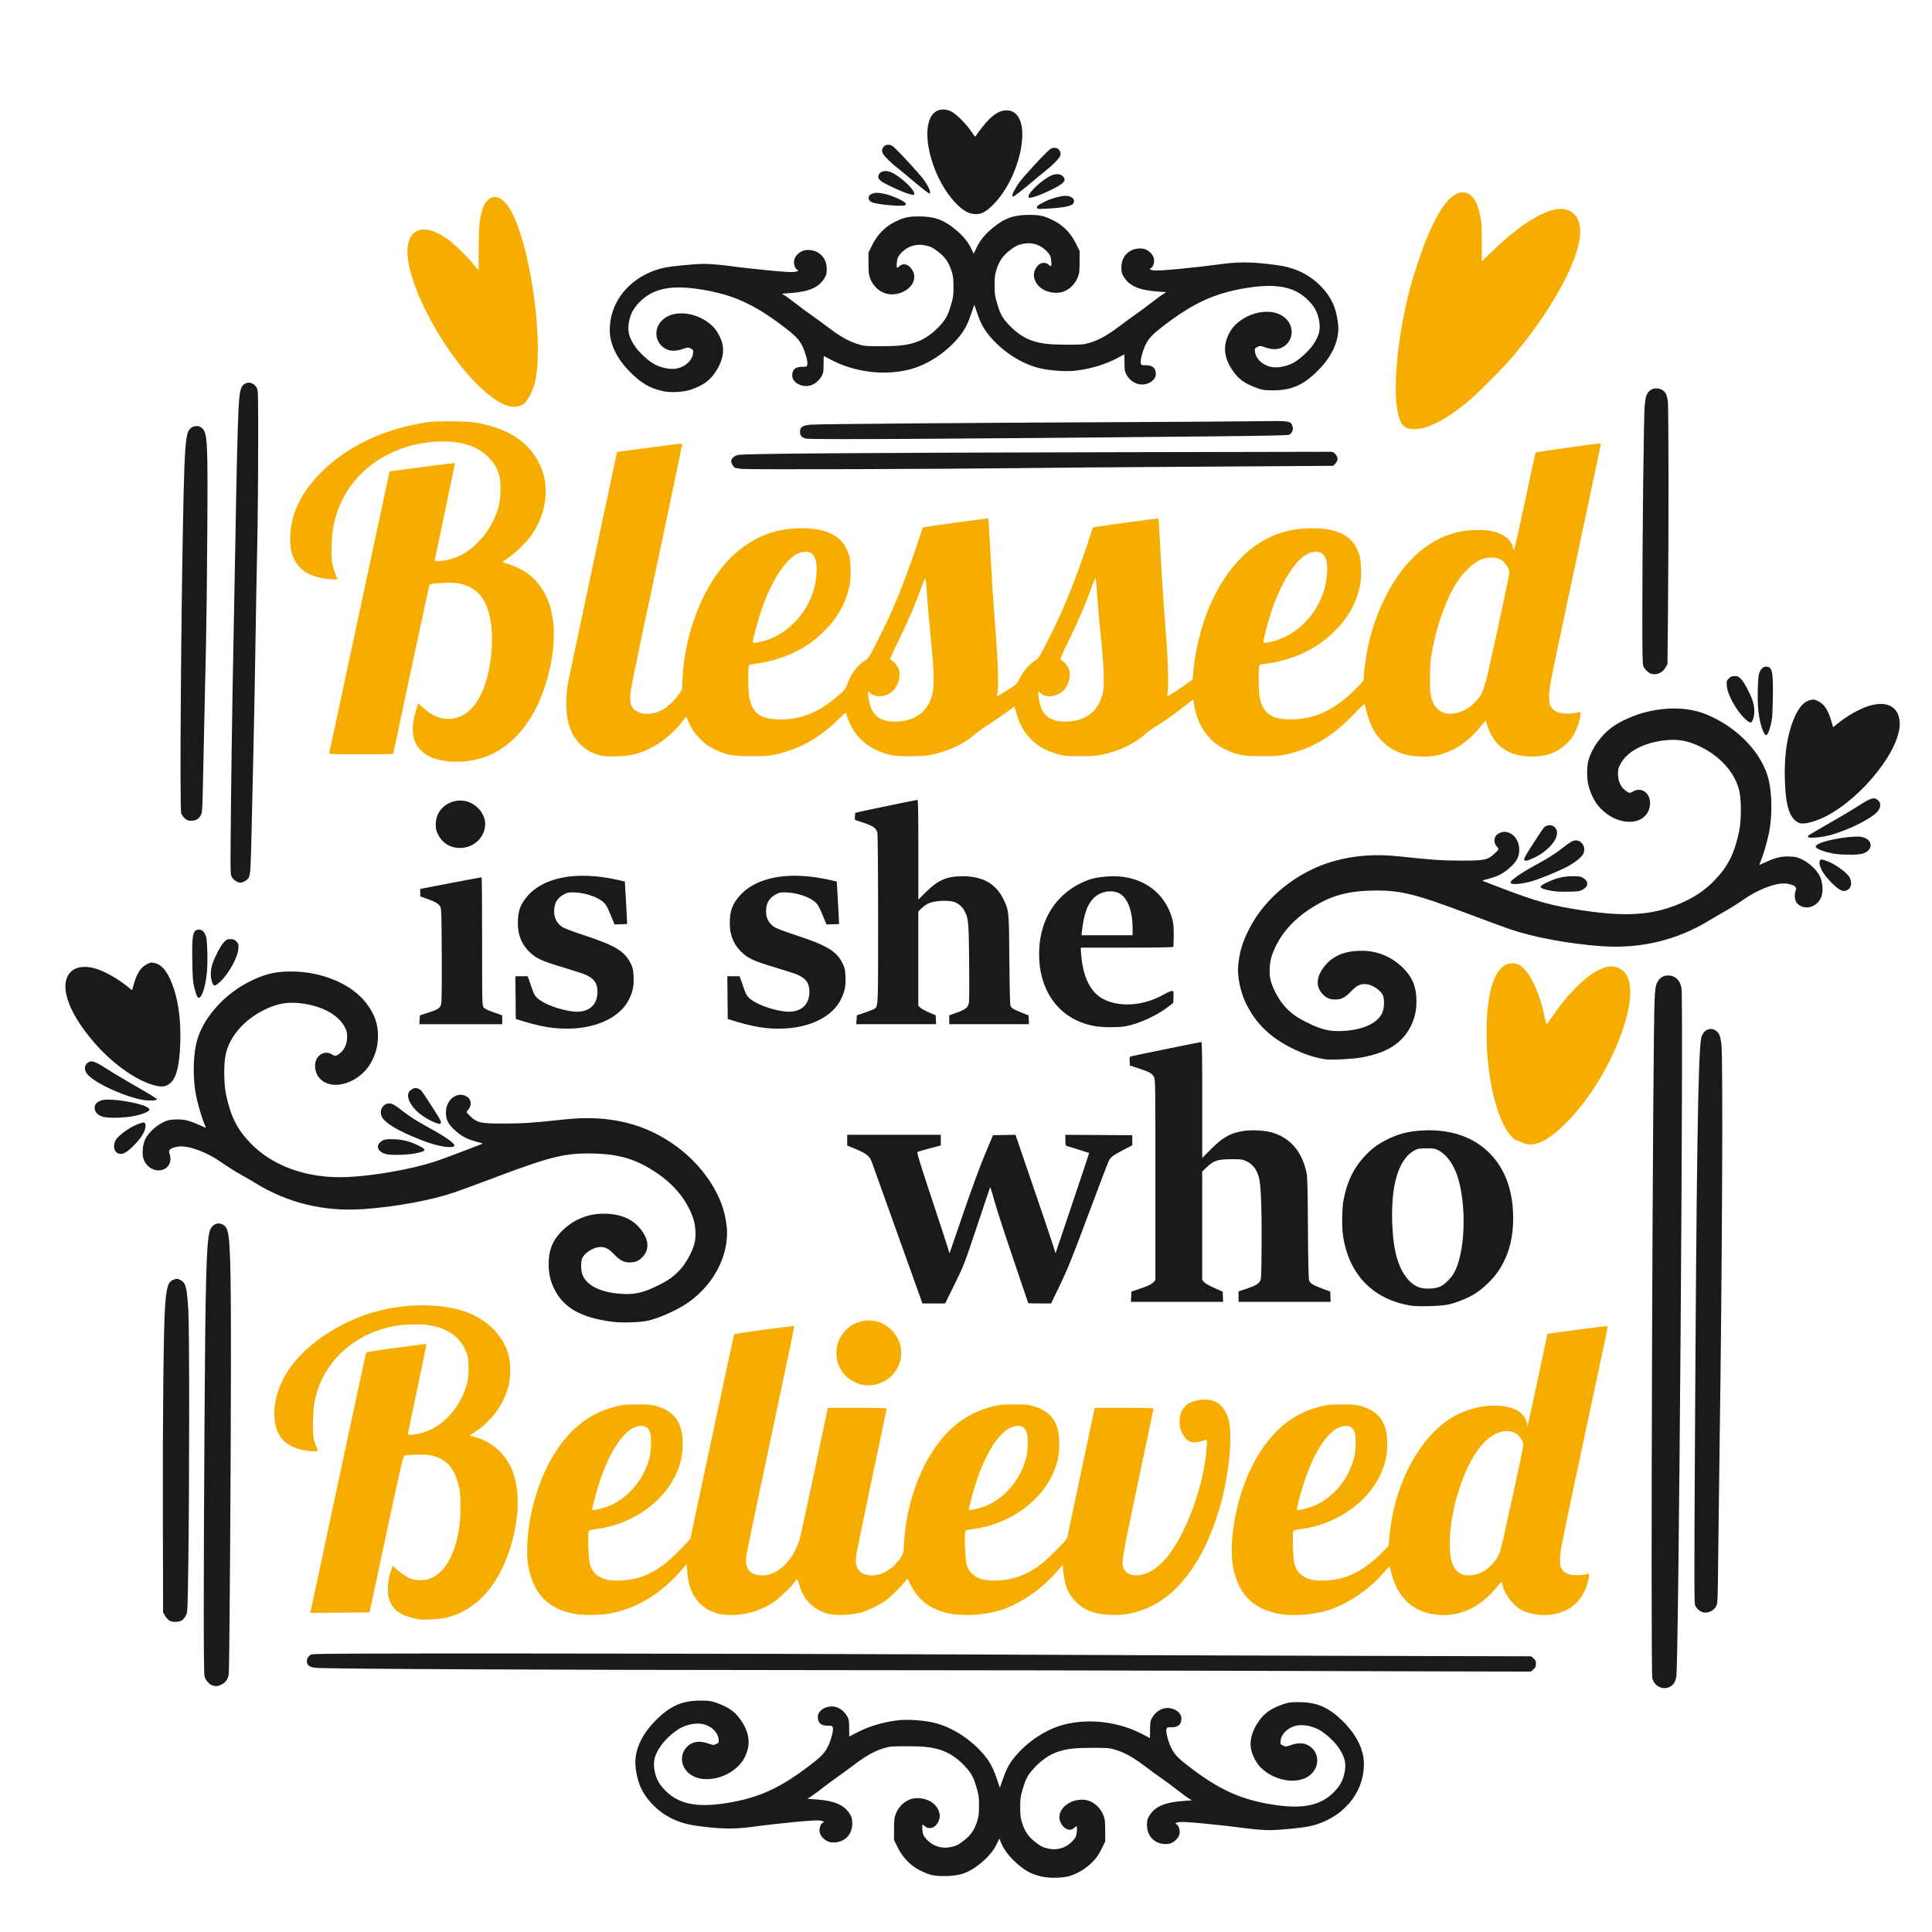 <?xml version="1.0" encoding="UTF-8" standalone="no"?>
<svg
   xmlns:dc="http://purl.org/dc/elements/1.1/"
   xmlns:cc="http://creativecommons.org/ns#"
   xmlns:rdf="http://www.w3.org/1999/02/22-rdf-syntax-ns#"
   xmlns:svg="http://www.w3.org/2000/svg"
   xmlns="http://www.w3.org/2000/svg"
   id="svg1538"
   version="1.1"
   viewBox="0 0 264.583 264.583"
   height="1000"
   width="1000">
  <defs
     id="defs1532" />
  <g
     transform="translate(0,-32.417)"
     id="layer1">
    <path
       id="path1171"
       d="m 57.396,254.18 c -0.117,-0.028 -0.474,-0.102 -0.794,-0.165 -0.32,-0.064 -0.821,-0.214 -1.112,-0.334 -1.541,-0.634 -2.301,-1.72 -2.367,-3.385 -0.037,-0.969 0.139,-2.036 0.496,-2.976 l 0.188,-0.496 0.312,0.329 c 0.423,0.446 1.488,1.199 2.006,1.417 0.647,0.272 1.792,0.325 2.504,0.117 2.169,-0.636 3.72,-3.249 4.279,-7.214 0.192,-1.361 0.219,-3.812 0.053,-4.869 -0.467,-2.978 -1.849,-4.584 -4.241,-4.928 -0.792,-0.114 -2.915,-0.046 -3.335,0.108 -0.185,0.067 -0.483,1.352 -2.495,10.763 l -2.285,10.687 -4.057,0.028 -4.057,0.028 0.058,-0.239 c 0.032,-0.131 1.731,-8.08 3.774,-17.664 2.044,-9.583 3.755,-17.519 3.803,-17.635 0.079,-0.191 0.472,-0.263 4.153,-0.761 2.236,-0.302 4.086,-0.529 4.111,-0.504 0.028,0.028 -0.534,2.781 -1.243,6.125 -0.709,3.344 -1.288,6.132 -1.288,6.197 0,0.305 1.995,-0.068 3.055,-0.571 2.313,-1.098 4.122,-3.308 4.959,-6.061 0.242,-0.793 0.284,-1.133 0.292,-2.307 0.009,-1.182 -0.028,-1.478 -0.239,-2.094 -0.694,-2.008 -2.299,-3.295 -4.745,-3.802 -0.9,-0.187 -1.294,-0.209 -2.846,-0.159 -1.902,0.061 -2.867,0.225 -4.451,0.756 -3.987,1.338 -7.108,4.368 -8.35,8.106 -0.473,1.424 -0.616,2.31 -0.674,4.165 -0.06,1.936 0.028,2.664 0.449,3.7 l 0.247,0.609 h -0.674 c -1.516,0 -3.189,-0.588 -4.011,-1.411 -1.933,-1.933 -1.696,-6.106 0.542,-9.552 2.562,-3.944 7.88,-7.314 13.373,-8.475 4.053,-0.857 8.317,-0.681 11.281,0.465 2.916,1.127 4.987,3.344 5.63,6.027 0.258,1.075 0.236,2.83 -0.048,3.975 -0.607,2.445 -2.233,4.721 -4.455,6.237 l -0.883,0.602 0.461,0.115 c 2.667,0.669 4.665,2.506 5.55,5.102 0.929,2.724 0.733,6.569 -0.532,10.42 -1.693,5.157 -4.68,8.341 -8.742,9.321 -0.668,0.161 -3.227,0.306 -3.654,0.206 z m 21.641,-0.691 c -2.81,-0.412 -4.797,-1.746 -5.839,-3.92 -0.789,-1.647 -1.095,-3.375 -0.991,-5.604 0.24,-5.154 2.056,-10.481 4.764,-13.982 2.027,-2.62 4.383,-4.201 7.382,-4.953 0.98,-0.246 1.326,-0.279 2.913,-0.282 1.38,-0.002 1.956,0.037 2.467,0.179 2.599,0.709 3.739,2.247 3.751,5.056 0.009,1.828 -0.279,3.071 -1.082,4.683 -1.869,3.756 -6.194,6.615 -10.844,7.169 -0.475,0.057 -0.877,0.16 -0.932,0.24 -0.169,0.249 -0.032,3.987 0.166,4.611 0.552,1.722 2.064,2.396 4.807,2.14 1.925,-0.179 3.604,-0.857 5.321,-2.149 0.965,-0.726 3.539,-3.293 3.636,-3.625 0.032,-0.111 1.38,-6.421 2.996,-14.024 1.616,-7.603 2.965,-13.854 2.999,-13.893 0.075,-0.086 8.16,-1.187 8.227,-1.121 0.028,0.028 -1.429,6.982 -3.233,15.458 -1.805,8.476 -3.313,15.722 -3.352,16.104 -0.151,1.478 0.324,2.275 1.499,2.519 2.289,0.475 4.668,-1.452 5.753,-4.662 0.128,-0.379 1.041,-4.526 2.028,-9.215 0.988,-4.69 1.821,-8.634 1.851,-8.765 l 0.056,-0.238 h 4.023 c 2.491,0 4.023,0.037 4.023,0.102 0,0.056 -0.928,4.483 -2.061,9.838 -1.134,5.355 -2.093,10.047 -2.132,10.426 -0.151,1.473 0.325,2.272 1.5,2.516 1.62,0.336 3.383,-0.559 4.594,-2.332 0.392,-0.574 0.399,-0.603 0.465,-1.872 0.273,-5.179 2.07,-10.429 4.764,-13.91 2.028,-2.62 4.383,-4.201 7.382,-4.953 0.98,-0.246 1.326,-0.279 2.913,-0.282 1.38,-0.002 1.956,0.037 2.467,0.179 2.599,0.709 3.739,2.247 3.751,5.056 0.009,1.828 -0.279,3.071 -1.082,4.683 -1.869,3.756 -6.194,6.615 -10.844,7.169 -0.475,0.057 -0.877,0.16 -0.932,0.24 -0.169,0.248 -0.032,3.987 0.166,4.611 0.552,1.722 2.064,2.396 4.807,2.14 1.925,-0.179 3.604,-0.857 5.321,-2.149 1.053,-0.792 3.567,-3.33 3.652,-3.687 0.032,-0.135 0.868,-4.083 1.857,-8.772 0.989,-4.69 1.823,-8.634 1.854,-8.765 l 0.056,-0.238 h 4.023 c 2.491,0 4.023,0.037 4.023,0.102 0,0.056 -0.933,4.501 -2.074,9.877 -1.98,9.332 -2.296,11.084 -2.122,11.775 0.218,0.869 1.249,1.357 2.411,1.141 2.097,-0.389 4.046,-2.377 5.802,-5.917 1.755,-3.54 3.064,-8.163 3.259,-11.515 0.065,-1.111 0.06,-1.153 -0.135,-1.07 -0.112,0.048 -0.474,0.157 -0.805,0.243 -1.137,0.294 -1.842,-0.048 -2.404,-1.166 -0.316,-0.629 -0.358,-0.812 -0.358,-1.542 0,-1.75 0.912,-2.744 2.76,-3.008 1.895,-0.271 3.149,0.489 3.835,2.321 0.781,2.086 0.233,7.979 -1.181,12.706 -2.213,7.397 -5.994,12.258 -10.764,13.838 -1.449,0.48 -2.7,0.646 -4.26,0.566 -2.108,-0.108 -3.42,-0.613 -4.566,-1.757 -1.063,-1.06 -1.511,-2.097 -1.72,-3.98 l -0.122,-1.102 -0.818,0.942 c -2.16,2.489 -5.221,4.543 -7.946,5.333 -2.287,0.663 -5.171,0.777 -7.178,0.284 -2.51,-0.617 -4.185,-2.082 -5.224,-4.568 -0.046,-0.107 -0.144,-0.046 -0.357,0.222 -0.594,0.747 -1.905,2.052 -2.575,2.565 -0.878,0.671 -2.564,1.492 -3.654,1.779 -1.085,0.285 -2.932,0.387 -3.94,0.216 -2.046,-0.346 -3.689,-1.786 -4.28,-3.753 -0.382,-1.273 -0.323,-1.222 -0.755,-0.633 -0.526,0.716 -2.119,2.23 -2.867,2.723 -1.584,1.045 -3.355,1.633 -5.21,1.731 -1.537,0.081 -2.486,-0.084 -3.549,-0.616 -1.853,-0.927 -2.881,-2.732 -3.058,-5.367 l -0.066,-0.984 -0.87,1.004 c -2.777,3.204 -6.257,5.237 -9.987,5.833 -1.067,0.171 -3.149,0.195 -4.151,0.047 z m 3.901,-14.662 c 2.878,-0.959 5.248,-3.668 6.039,-6.901 0.216,-0.884 0.25,-2.789 0.059,-3.332 -0.302,-0.858 -1.027,-1.121 -2.04,-0.74 -1.464,0.55 -3.011,2.658 -4.283,5.836 -0.483,1.207 -1.114,3.216 -1.38,4.396 -0.092,0.408 -0.194,0.832 -0.227,0.943 -0.055,0.185 -0.018,0.196 0.471,0.139 0.292,-0.032 0.905,-0.188 1.363,-0.34 z m 51.584,0 c 2.878,-0.959 5.248,-3.668 6.039,-6.901 0.216,-0.884 0.25,-2.789 0.059,-3.332 -0.302,-0.858 -1.027,-1.121 -2.04,-0.74 -1.464,0.55 -3.011,2.658 -4.283,5.836 -0.483,1.207 -1.114,3.216 -1.38,4.396 -0.092,0.408 -0.194,0.832 -0.227,0.943 -0.055,0.185 -0.018,0.196 0.471,0.139 0.292,-0.032 0.905,-0.188 1.363,-0.34 z m 41.01,14.662 c -2.81,-0.412 -4.797,-1.746 -5.839,-3.92 -0.789,-1.647 -1.095,-3.375 -0.991,-5.604 0.24,-5.154 2.056,-10.481 4.764,-13.982 2.027,-2.62 4.383,-4.201 7.382,-4.953 0.98,-0.246 1.326,-0.279 2.913,-0.282 1.38,-0.002 1.956,0.037 2.467,0.179 2.599,0.709 3.739,2.247 3.751,5.056 0.009,1.828 -0.279,3.071 -1.082,4.683 -1.869,3.756 -6.194,6.615 -10.844,7.169 -0.475,0.057 -0.877,0.16 -0.932,0.24 -0.169,0.249 -0.032,3.987 0.166,4.611 0.552,1.722 2.064,2.396 4.807,2.14 2.587,-0.241 4.838,-1.429 7.141,-3.769 l 0.92,-0.935 0.122,-1.324 c 0.612,-6.653 3.688,-12.824 7.875,-15.802 2.703,-1.922 6.571,-2.621 9.156,-1.654 1.008,0.377 1.799,1.307 1.827,2.15 0.014,0.315 0.014,0.316 0.104,0.053 0.051,-0.146 0.674,-3.006 1.384,-6.355 0.71,-3.35 1.295,-6.097 1.302,-6.104 0.032,-0.041 8.238,-1.116 8.267,-1.083 0.018,0.023 -1.445,6.95 -3.252,15.397 -3.003,14.03 -3.288,15.45 -3.298,16.418 -0.009,0.93 0.018,1.107 0.231,1.449 0.382,0.615 1.041,0.882 2.141,0.869 0.495,-0.005 1.038,-0.067 1.206,-0.135 0.168,-0.068 0.333,-0.097 0.365,-0.065 0.154,0.154 -0.227,1.652 -0.629,2.472 -0.76,1.55 -2,2.535 -3.76,2.985 -1.565,0.4 -3.534,0.196 -4.844,-0.502 -1.114,-0.594 -2.353,-2.221 -2.569,-3.375 -0.037,-0.201 -0.105,-0.387 -0.15,-0.415 -0.046,-0.028 -0.271,0.199 -0.501,0.504 -0.626,0.829 -1.808,1.942 -2.678,2.523 -1.436,0.958 -3.098,1.475 -4.734,1.474 -3.701,-0.004 -6.256,-2.046 -7.157,-5.72 -0.128,-0.524 -0.258,-0.948 -0.288,-0.943 -0.028,0.004 -0.382,0.39 -0.782,0.856 -2.04,2.372 -5.167,4.448 -7.855,5.215 -1.909,0.544 -4.355,0.736 -6.107,0.479 z m 27.071,-5.612 c 1.136,-0.428 2.353,-1.686 2.808,-2.901 0.256,-0.685 3.22,-14.264 3.21,-14.708 -0.009,-0.388 -0.471,-1.168 -0.853,-1.44 -1.186,-0.844 -2.97,-0.414 -4.472,1.078 -2.565,2.549 -4.753,8.944 -4.755,13.9 -0.001,2.54 0.548,3.841 1.786,4.236 0.595,0.19 1.511,0.124 2.276,-0.165 z m -23.169,-9.05 c 2.878,-0.959 5.248,-3.668 6.039,-6.901 0.216,-0.884 0.25,-2.789 0.059,-3.332 -0.302,-0.858 -1.027,-1.121 -2.04,-0.74 -1.464,0.55 -3.011,2.658 -4.283,5.836 -0.483,1.207 -1.114,3.216 -1.38,4.396 -0.092,0.408 -0.194,0.832 -0.227,0.943 -0.055,0.185 -0.018,0.196 0.471,0.139 0.292,-0.032 0.905,-0.188 1.363,-0.34 z m -61.609,-16.835 c -1.115,-0.311 -2.183,-1.127 -2.722,-2.08 -0.691,-1.222 -0.755,-2.784 -0.166,-4.043 1.339,-2.862 4.95,-3.51 7.172,-1.288 1.569,1.569 1.754,3.952 0.443,5.731 -1.067,1.449 -3.04,2.15 -4.728,1.679 z m 91.093,-32.939 c -0.262,-0.075 -0.62,-0.216 -0.794,-0.312 -0.175,-0.096 -0.377,-0.175 -0.45,-0.175 -0.251,-0.001 -0.993,-0.78 -1.405,-1.475 -1.632,-2.751 -2.684,-7.921 -2.687,-13.196 -0.002,-4.508 0.692,-7.596 2.003,-8.906 0.687,-0.687 1.644,-0.851 2.47,-0.422 1.351,0.7 2.772,3.62 3.491,7.172 0.099,0.487 0.216,0.898 0.26,0.913 0.046,0.018 0.394,-0.438 0.779,-1.006 1.434,-2.121 2.955,-3.864 4.463,-5.116 1.554,-1.29 2.966,-1.907 3.979,-1.738 2.457,0.409 2.912,3.526 1.243,8.522 -1.568,4.695 -4.564,9.65 -7.786,12.877 -2.357,2.361 -4.133,3.274 -5.566,2.862 z M 61.206,136.661 c -1.692,-0.221 -2.774,-0.683 -3.611,-1.539 -1.202,-1.231 -1.389,-2.924 -0.608,-5.478 l 0.285,-0.931 0.379,0.358 c 1.551,1.46 2.811,1.972 4.329,1.757 2.56,-0.362 4.35,-2.949 5.112,-7.388 0.307,-1.788 0.373,-3.926 0.168,-5.472 -0.449,-3.384 -1.755,-5.079 -4.34,-5.631 -0.575,-0.123 -1.086,-0.145 -2.117,-0.094 -1.642,0.082 -1.956,0.138 -2.023,0.363 -0.056,0.187 -4.933,22.985 -4.933,23.06 0,0.028 -1.981,0.046 -4.403,0.046 -4.143,0 -4.4,-0.014 -4.348,-0.186 0.028,-0.102 1.896,-8.812 4.146,-19.357 2.25,-10.544 4.1,-19.176 4.11,-19.183 0.068,-0.041 8.911,-1.195 8.941,-1.165 0.023,0.023 -0.585,2.987 -1.347,6.591 -0.762,3.604 -1.396,6.625 -1.408,6.712 -0.059,0.396 2.336,-0.032 3.504,-0.628 1.867,-0.951 3.587,-2.796 4.576,-4.909 0.627,-1.339 0.857,-2.275 0.923,-3.758 0.098,-2.194 -0.367,-3.519 -1.707,-4.857 -1.61,-1.608 -4.17,-2.313 -7.444,-2.05 -2.348,0.189 -4.299,0.732 -6.294,1.753 -3.407,1.743 -5.853,4.571 -6.968,8.056 -0.483,1.51 -0.642,2.436 -0.718,4.174 -0.095,2.18 0.051,3.068 0.782,4.752 0.054,0.125 -0.089,0.138 -0.88,0.082 -3.052,-0.218 -4.775,-1.411 -5.395,-3.736 -0.348,-1.305 -0.184,-3.582 0.378,-5.25 1.231,-3.655 4.624,-7.233 9.105,-9.604 2.704,-1.43 5.535,-2.335 9.055,-2.895 1.343,-0.213 5.477,-0.181 6.779,0.054 4.434,0.799 7.224,2.639 8.694,5.735 1.392,2.932 0.964,6.614 -1.12,9.628 -0.674,0.974 -2.253,2.518 -3.267,3.192 -0.418,0.278 -0.741,0.526 -0.717,0.55 0.028,0.028 0.323,0.114 0.663,0.201 0.919,0.233 2.44,1.024 3.161,1.643 3.162,2.715 4.007,7.45 2.431,13.624 -1.526,5.977 -4.904,10.132 -9.265,11.395 -1.516,0.439 -3.145,0.575 -4.607,0.383 z m 20.837,-0.839 c -1.083,-0.293 -1.762,-0.685 -2.575,-1.487 -0.765,-0.754 -1.209,-1.522 -1.57,-2.708 -0.439,-1.445 -0.465,-3.817 -0.065,-5.924 0.142,-0.746 6.642,-31.324 6.669,-31.371 0.032,-0.06 8.88,-1.209 8.929,-1.159 0.032,0.032 -1.553,7.628 -3.525,16.878 -3.165,14.845 -3.586,16.93 -3.59,17.771 -0.004,0.821 0.028,1.016 0.253,1.403 0.593,1.036 2.375,1.257 3.986,0.495 0.725,-0.343 1.826,-1.353 2.411,-2.213 l 0.435,-0.639 0.075,-1.589 c 0.302,-6.361 2.95,-12.923 6.692,-16.585 1.509,-1.478 3.413,-2.666 5.238,-3.271 2.329,-0.772 5.56,-0.89 7.509,-0.274 1.843,0.582 2.836,1.579 3.384,3.398 0.231,0.765 0.261,3.037 0.055,4.022 -0.515,2.45 -1.598,4.399 -3.506,6.305 -2.498,2.496 -5.776,4.007 -9.762,4.501 -0.445,0.055 -0.497,0.091 -0.556,0.387 -0.125,0.623 -0.065,3.515 0.088,4.234 0.451,2.129 1.631,2.951 4.234,2.951 2.961,0 5.36,-1.004 8.078,-3.382 0.733,-0.641 0.895,-0.843 1.047,-1.31 0.475,-1.452 1.47,-2.793 2.535,-3.417 0.398,-0.233 0.536,-0.453 1.613,-2.561 1.347,-2.639 2.242,-4.607 3.262,-7.178 0.802,-2.022 2.069,-5.575 2.586,-7.256 0.188,-0.612 0.374,-1.144 0.413,-1.184 0.075,-0.077 8.911,-1.293 8.965,-1.234 0.018,0.023 0.11,1.536 0.207,3.372 0.242,4.611 0.438,7.633 0.806,12.393 0.313,4.065 0.402,7.389 0.218,8.182 -0.051,0.219 -0.057,0.397 -0.018,0.397 0.093,0 2.143,-1.293 2.519,-1.588 0.146,-0.114 0.403,-0.5 0.571,-0.856 0.467,-0.988 1.364,-2.02 2.16,-2.487 0.398,-0.233 0.536,-0.453 1.613,-2.561 1.347,-2.639 2.242,-4.607 3.262,-7.178 0.802,-2.022 2.069,-5.575 2.586,-7.256 0.188,-0.612 0.374,-1.144 0.413,-1.184 0.075,-0.077 8.911,-1.293 8.965,-1.234 0.018,0.023 0.11,1.537 0.207,3.372 0.242,4.611 0.438,7.633 0.805,12.393 0.313,4.065 0.402,7.389 0.218,8.182 -0.051,0.219 -0.057,0.397 -0.018,0.397 0.127,0 2.187,-1.331 2.853,-1.844 l 0.618,-0.476 0.073,-0.932 c 0.207,-2.659 1.043,-6.173 2.048,-8.612 2.517,-6.105 6.383,-9.827 11.284,-10.864 1.945,-0.412 4.582,-0.365 6.079,0.108 1.843,0.582 2.836,1.579 3.384,3.398 0.23,0.765 0.261,3.037 0.055,4.022 -0.515,2.45 -1.598,4.399 -3.506,6.305 -2.498,2.496 -5.776,4.007 -9.762,4.501 -0.445,0.055 -0.497,0.091 -0.556,0.387 -0.125,0.623 -0.065,3.515 0.088,4.234 0.451,2.129 1.631,2.951 4.234,2.951 3.272,0 6.036,-1.304 8.933,-4.214 1.081,-1.086 1.086,-1.093 1.086,-1.61 0,-0.285 0.073,-1.082 0.164,-1.77 0.429,-3.283 1.271,-6.094 2.688,-8.982 2.584,-5.266 6.275,-8.449 10.689,-9.218 1.134,-0.198 3.035,-0.197 3.972,0.002 1.493,0.317 2.591,1.091 2.835,2 0.064,0.241 0.149,0.524 0.187,0.629 0.037,0.108 0.687,-2.719 1.499,-6.548 0.786,-3.706 1.454,-6.781 1.486,-6.834 0.057,-0.096 8.867,-1.329 8.943,-1.252 0.023,0.023 -1.56,7.524 -3.516,16.669 -3.399,15.891 -3.557,16.68 -3.567,17.801 -0.009,1.11 0.005,1.196 0.28,1.612 0.351,0.531 0.736,0.744 1.59,0.882 0.604,0.097 1.756,0.004 2.24,-0.182 0.411,-0.158 0.082,1.443 -0.571,2.776 -0.325,0.665 -0.589,1.018 -1.165,1.561 -1.304,1.23 -2.755,1.767 -4.758,1.76 -3.116,-0.009 -5.149,-1.402 -6.048,-4.139 l -0.266,-0.81 -0.814,0.986 c -1.667,2.019 -3.731,3.349 -5.907,3.807 -1.095,0.231 -2.927,0.206 -4.007,-0.052 -1.411,-0.338 -2.604,-1.007 -3.528,-1.976 -1.157,-1.215 -1.734,-2.45 -2.261,-4.838 -0.065,-0.293 -0.1,-0.265 -1.448,1.137 -3.068,3.193 -5.724,4.775 -9.395,5.6 -0.874,0.196 -1.355,0.231 -3.25,0.232 -2.622,0.002 -3.466,-0.157 -5.137,-0.967 -2.189,-1.061 -3.706,-3.228 -4.14,-5.916 -0.075,-0.465 -0.146,-0.859 -0.158,-0.877 -0.014,-0.018 -0.515,0.365 -1.119,0.851 -1.218,0.979 -2.645,1.989 -4.011,2.838 -0.495,0.307 -1.139,0.773 -1.43,1.034 -1.514,1.357 -3.497,2.299 -5.985,2.844 -0.718,0.157 -1.328,0.196 -3.019,0.191 -2.002,-0.004 -2.171,-0.023 -3.072,-0.299 -1.237,-0.379 -2.098,-0.796 -2.872,-1.388 -1.329,-1.018 -2.274,-2.485 -2.703,-4.195 -0.123,-0.49 -0.235,-0.904 -0.249,-0.92 -0.014,-0.018 -0.538,0.353 -1.165,0.821 -0.627,0.467 -1.718,1.215 -2.425,1.662 -0.707,0.446 -1.524,1.024 -1.815,1.285 -1.522,1.359 -3.504,2.301 -5.985,2.842 -0.704,0.153 -1.351,0.197 -2.966,0.198 -2.215,8.3e-4 -2.768,-0.092 -4.34,-0.731 -1.907,-0.775 -3.497,-2.482 -4.152,-4.458 -0.135,-0.408 -0.258,-0.761 -0.272,-0.785 -0.018,-0.028 -0.515,0.43 -1.113,1.009 -2.645,2.564 -5.202,3.981 -8.534,4.729 -0.874,0.196 -1.355,0.231 -3.25,0.232 -2.62,0.002 -3.464,-0.157 -5.137,-0.965 -0.852,-0.412 -1.145,-0.627 -1.91,-1.4 -0.723,-0.73 -0.991,-1.094 -1.338,-1.814 -0.239,-0.495 -0.464,-0.988 -0.5,-1.096 -0.054,-0.16 -0.149,-0.084 -0.532,0.424 -1.199,1.591 -2.955,3.048 -4.637,3.848 -1.569,0.746 -2.555,0.973 -4.429,1.021 -1.394,0.032 -1.759,0.009 -2.416,-0.167 z m 41.918,-4.716 c 2.049,-0.431 3.326,-1.738 3.779,-3.868 0.229,-1.074 0.147,-3.363 -0.264,-7.382 -0.174,-1.701 -0.394,-4.179 -0.489,-5.508 -0.096,-1.329 -0.199,-2.535 -0.229,-2.681 -0.041,-0.202 -0.176,0.073 -0.565,1.165 -0.835,2.343 -1.739,4.453 -3.105,7.247 -1.003,2.051 -1.255,2.651 -1.132,2.69 0.358,0.115 1.04,0.932 1.165,1.396 0.224,0.832 -0.032,1.888 -0.65,2.667 -0.781,0.986 -2.479,1.25 -3.273,0.508 l -0.314,-0.294 10e-4,0.281 c 0.002,0.555 0.228,1.666 0.435,2.134 0.24,0.544 0.741,1.105 1.206,1.353 0.826,0.439 2.186,0.554 3.436,0.291 z m 23.303,0 c 2.049,-0.431 3.326,-1.738 3.779,-3.868 0.229,-1.074 0.147,-3.363 -0.264,-7.382 -0.174,-1.701 -0.394,-4.179 -0.489,-5.508 -0.096,-1.329 -0.199,-2.535 -0.229,-2.681 -0.041,-0.202 -0.176,0.073 -0.565,1.165 -0.835,2.343 -1.739,4.453 -3.105,7.247 -1.003,2.051 -1.255,2.651 -1.132,2.69 0.358,0.115 1.04,0.932 1.165,1.396 0.224,0.832 -0.032,1.888 -0.65,2.667 -0.781,0.986 -2.478,1.25 -3.273,0.508 l -0.314,-0.294 0.001,0.281 c 0.001,0.555 0.228,1.666 0.435,2.134 0.24,0.544 0.741,1.105 1.206,1.353 0.826,0.439 2.186,0.554 3.436,0.291 z m 52.074,-1.017 c 0.951,-0.175 1.952,-0.751 2.709,-1.559 1.157,-1.236 1.165,-1.264 3.014,-9.777 0.903,-4.159 1.645,-7.714 1.648,-7.899 0.009,-0.476 -0.479,-1.304 -0.973,-1.655 -0.799,-0.568 -2.072,-0.568 -3.247,-4.1e-4 -0.737,0.357 -2.121,1.682 -2.779,2.661 -1.542,2.295 -2.852,5.824 -3.568,9.606 -0.267,1.414 -0.301,1.828 -0.304,3.76 -0.004,1.953 0.023,2.246 0.231,2.913 0.359,1.135 0.99,1.775 1.937,1.966 0.549,0.111 0.645,0.11 1.331,-0.018 z m -94.904,-9.844 c 2.887,-0.738 5.464,-3.093 6.662,-6.088 0.417,-1.043 0.563,-1.643 0.695,-2.87 0.182,-1.684 -0.08,-2.757 -0.774,-3.167 -0.405,-0.239 -1.242,-0.167 -1.888,0.162 -1.779,0.907 -3.83,4.305 -5.113,8.47 -0.416,1.349 -0.916,3.283 -0.916,3.541 0,0.224 0.315,0.213 1.334,-0.048 z m 69.909,0 c 2.887,-0.738 5.464,-3.093 6.662,-6.088 0.417,-1.043 0.563,-1.643 0.695,-2.87 0.182,-1.684 -0.08,-2.757 -0.774,-3.167 -0.405,-0.239 -1.242,-0.167 -1.888,0.162 -1.779,0.907 -3.83,4.305 -5.113,8.47 -0.416,1.349 -0.916,3.283 -0.916,3.541 0,0.224 0.315,0.213 1.334,-0.048 z m 18.668,-29.12 c -0.804,-0.156 -1.187,-0.631 -1.506,-1.866 -0.83,-3.221 -0.179,-10.503 1.528,-17.1 0.562,-2.172 1.839,-5.964 2.586,-7.679 1.482,-3.404 2.837,-5.237 4.155,-5.623 1.467,-0.43 2.487,0.693 2.971,3.268 0.142,0.755 0.184,1.559 0.185,3.533 l 0.001,2.555 1.459,-1.412 c 3.782,-3.661 7.186,-5.764 9.329,-5.764 2.036,0 3.03,1.66 2.573,4.296 -0.665,3.832 -4.112,9.888 -8.921,15.67 -1.445,1.738 -5.16,5.466 -6.58,6.604 -3.397,2.722 -5.948,3.875 -7.782,3.518 z M 69.71,88.045 C 67.452,87.478 64.038,84.201 61.102,79.785 57.54,74.426 55.373,68.731 55.859,66.008 c 0.448,-2.504 2.474,-2.859 5.32,-0.931 0.826,0.559 2.621,2.286 3.619,3.48 l 0.752,0.9 0.002,-2.966 c 0.002,-3.043 0.093,-3.975 0.526,-5.424 0.227,-0.757 0.757,-1.428 1.262,-1.594 1.771,-0.585 3.465,2.353 4.869,8.448 1.407,6.106 1.866,13.696 1.027,16.972 -0.295,1.149 -1.023,2.496 -1.549,2.864 -0.483,0.338 -1.303,0.457 -1.98,0.287 z"
       style="fill:#f6ad00;fill-opacity:1;stroke-width:0.106" />
    <path
       id="path1169"
       d="m 142.902,289.457 c -0.989,-0.188 -1.9,-0.545 -2.577,-1.01 -1.519,-1.045 -2.717,-2.402 -3.224,-3.652 l -0.239,-0.59 -0.35,0.72 c -0.475,0.978 -1.195,1.836 -2.269,2.706 -1.588,1.285 -2.808,1.709 -4.925,1.709 -1.475,0 -2.095,-0.148 -3.389,-0.813 -1.269,-0.651 -2.302,-1.722 -2.976,-3.085 l -0.519,-1.05 0.004,-1.493 c 0.004,-1.293 0.037,-1.573 0.242,-2.091 0.511,-1.285 1.682,-2.144 2.921,-2.141 1.66,0.004 2.918,0.935 3.092,2.289 0.069,0.537 -0.261,1.266 -0.724,1.604 -0.391,0.285 -0.959,0.276 -1.274,-0.023 -0.136,-0.128 -0.281,-0.233 -0.321,-0.233 -0.142,0 -0.069,1.087 0.096,1.436 0.093,0.196 0.381,0.551 0.639,0.789 0.846,0.78 1.932,1.08 3.067,0.846 0.786,-0.162 1.095,-0.318 1.932,-0.982 0.838,-0.663 1.323,-1.374 1.68,-2.46 0.237,-0.722 0.28,-1.043 0.288,-2.171 0.009,-1.152 -0.028,-1.462 -0.291,-2.383 -0.397,-1.399 -0.691,-1.997 -1.364,-2.772 -1.13,-1.301 -2.346,-2.148 -3.683,-2.564 -1.181,-0.368 -2.279,-0.482 -4.608,-0.481 -2.128,10e-4 -2.266,0.014 -3.178,0.294 -1.215,0.373 -2.387,1.031 -3.95,2.218 -0.682,0.518 -1.693,1.257 -2.247,1.642 -0.553,0.385 -1.533,1.11 -2.176,1.61 -0.643,0.5 -1.358,1.027 -1.589,1.17 l -0.419,0.26 1.112,0.079 c 2.636,0.186 3.975,0.773 4.744,2.081 0.238,0.405 0.287,0.614 0.287,1.23 0,0.972 -0.407,1.75 -1.161,2.22 -0.632,0.394 -1.626,0.495 -2.198,0.224 -0.616,-0.292 -1.053,-0.825 -1.113,-1.358 -0.057,-0.5 0.168,-1.099 0.453,-1.208 0.257,-0.099 0.076,-0.22 -0.445,-0.298 -0.63,-0.095 -5.471,0.365 -9.411,0.895 -2,0.268 -3.743,0.271 -6.041,0.009 -1.982,-0.227 -2.518,-0.326 -3.545,-0.659 -2.411,-0.782 -4.483,-2.579 -5.513,-4.779 -0.398,-0.85 -0.733,-2.411 -0.733,-3.411 0,-1.874 0.921,-3.831 2.633,-5.599 2.041,-2.107 3.699,-2.868 6.261,-2.872 1.123,-0.002 1.437,0.032 2.065,0.251 1.696,0.579 2.615,1.198 3.389,2.283 1.308,1.834 1.507,3.442 0.643,5.196 -1.349,2.737 -5.619,3.969 -7.672,2.212 -1.416,-1.212 -1.182,-3.331 0.453,-4.107 0.571,-0.271 1.367,-0.257 2.207,0.037 0.695,0.245 0.726,0.247 1.099,0.069 0.372,-0.177 0.383,-0.197 0.33,-0.657 -0.108,-0.959 -0.998,-1.812 -2.164,-2.072 -0.813,-0.182 -1.981,0.009 -2.947,0.484 -0.893,0.438 -2.209,1.615 -2.835,2.536 -0.906,1.333 -1.096,2.244 -0.762,3.658 0.224,0.951 0.626,1.64 1.426,2.448 1.835,1.853 4.347,2.35 8.474,1.677 4.292,-0.7 7.172,-2.007 11.236,-5.099 1.538,-1.17 2.088,-1.735 2.515,-2.583 0.423,-0.84 0.792,-2.19 0.706,-2.583 -0.067,-0.304 -0.085,-0.312 -0.722,-0.314 -0.91,-0.004 -1.342,-0.385 -1.342,-1.185 0,-0.787 0.839,-1.434 1.883,-1.452 0.856,-0.018 1.698,0.535 2.177,1.422 0.194,0.359 0.229,0.596 0.229,1.562 0,0.626 0.004,1.139 0.014,1.139 0.009,0 0.467,-0.24 1.023,-0.533 1.649,-0.868 3.619,-1.456 5.686,-1.696 1.344,-0.156 3.608,0.009 5.022,0.369 2.339,0.593 4.792,2.151 6.545,4.156 0.898,1.028 1.39,1.909 1.902,3.41 l 0.447,1.31 0.44,-1.264 c 0.5,-1.435 0.938,-2.207 1.843,-3.244 1.745,-2.001 4.203,-3.562 6.543,-4.156 3.438,-0.872 7.482,-0.37 10.708,1.327 0.556,0.293 1.017,0.533 1.023,0.533 0.005,0 0.014,-0.512 0.014,-1.139 0,-0.966 0.032,-1.203 0.229,-1.562 0.48,-0.887 1.322,-1.437 2.177,-1.422 1.044,0.018 1.884,0.666 1.884,1.452 0,0.8 -0.432,1.182 -1.342,1.185 -0.637,0.002 -0.655,0.009 -0.722,0.314 -0.086,0.393 0.283,1.743 0.706,2.583 0.427,0.848 0.977,1.413 2.515,2.583 4.064,3.092 6.944,4.399 11.236,5.099 4.127,0.673 6.639,0.176 8.474,-1.677 0.8,-0.808 1.201,-1.498 1.426,-2.448 0.333,-1.414 0.143,-2.325 -0.762,-3.658 -0.626,-0.921 -1.941,-2.098 -2.835,-2.536 -0.966,-0.474 -2.133,-0.665 -2.947,-0.484 -1.165,0.261 -2.056,1.114 -2.164,2.072 -0.052,0.46 -0.041,0.48 0.33,0.657 0.373,0.178 0.405,0.176 1.099,-0.069 0.84,-0.297 1.636,-0.311 2.207,-0.037 1.635,0.776 1.869,2.895 0.453,4.107 -1.632,1.397 -4.838,0.937 -6.797,-0.974 -0.604,-0.589 -1.193,-1.723 -1.353,-2.604 -0.212,-1.167 0.183,-2.515 1.122,-3.831 0.774,-1.084 1.693,-1.704 3.389,-2.283 0.629,-0.215 0.943,-0.253 2.065,-0.251 2.562,0.005 4.22,0.765 6.261,2.872 1.712,1.768 2.633,3.725 2.633,5.599 0.001,4.094 -3.033,7.562 -7.461,8.529 -1.035,0.226 -4.157,0.527 -5.458,0.527 -0.728,0 -2.039,-0.097 -2.913,-0.214 -3.939,-0.529 -8.781,-0.989 -9.411,-0.895 -0.521,0.079 -0.702,0.2 -0.445,0.298 0.284,0.109 0.509,0.709 0.453,1.208 -0.06,0.532 -0.497,1.065 -1.114,1.358 -0.572,0.271 -1.565,0.171 -2.198,-0.224 -0.754,-0.47 -1.161,-1.248 -1.161,-2.22 0,-0.616 0.049,-0.824 0.287,-1.23 0.769,-1.308 2.108,-1.896 4.744,-2.081 l 1.112,-0.079 -0.419,-0.26 c -0.231,-0.143 -0.945,-0.67 -1.589,-1.17 -0.643,-0.5 -1.623,-1.225 -2.176,-1.61 -0.553,-0.385 -1.564,-1.124 -2.247,-1.642 -1.563,-1.187 -2.735,-1.845 -3.95,-2.218 -0.912,-0.28 -1.05,-0.293 -3.178,-0.294 -2.328,-0.001 -3.427,0.114 -4.608,0.481 -1.337,0.416 -2.553,1.262 -3.683,2.564 -0.673,0.775 -0.967,1.372 -1.364,2.772 -0.261,0.921 -0.299,1.232 -0.291,2.383 0.009,1.128 0.05,1.449 0.288,2.171 0.357,1.086 0.842,1.796 1.68,2.46 0.837,0.663 1.145,0.82 1.932,0.982 1.135,0.234 2.221,-0.066 3.067,-0.846 0.259,-0.238 0.546,-0.593 0.639,-0.789 0.166,-0.35 0.239,-1.436 0.097,-1.436 -0.037,0 -0.184,0.105 -0.321,0.233 -0.536,0.504 -1.361,0.201 -1.811,-0.663 -0.779,-1.495 0.77,-3.206 2.904,-3.21 1.238,-0.002 2.41,0.857 2.921,2.141 0.206,0.518 0.238,0.798 0.242,2.091 l 0.004,1.493 -0.519,1.05 c -0.421,0.851 -0.671,1.201 -1.324,1.85 -0.857,0.852 -1.957,1.509 -3.082,1.84 -0.84,0.248 -2.527,0.301 -3.521,0.113 z m 84.499,-25.949 c -0.538,-0.192 -0.961,-0.66 -1.121,-1.241 -0.25,-0.905 0.051,-88.345 0.32,-93.084 0.082,-1.453 0.134,-1.783 0.343,-2.204 0.33,-0.666 0.809,-0.972 1.517,-0.972 0.969,0 1.663,0.679 1.82,1.78 0.291,2.036 -0.386,92.162 -0.709,94.216 -0.053,0.337 -0.197,0.755 -0.321,0.928 -0.414,0.581 -1.175,0.819 -1.85,0.578 z M 29.099,263.233 c -0.423,-0.123 -0.946,-0.714 -1.09,-1.232 -0.138,-0.498 -0.14,-12.503 -0.004,-34.56 0.116,-18.97 0.249,-24.32 0.652,-26.2 0.159,-0.743 0.65,-1.256 1.214,-1.271 0.5,-0.014 0.922,0.231 1.145,0.66 0.507,0.98 0.615,4.176 0.61,18.125 -0.004,13.362 -0.2,42.008 -0.293,42.867 -0.076,0.703 -0.4,1.187 -0.996,1.488 -0.504,0.255 -0.71,0.275 -1.237,0.123 z m 138.615,-2.009 c -11.564,-0.037 -37.16,-0.079 -56.88,-0.09 -35.014,-0.018 -66.024,-0.159 -67.541,-0.307 -0.837,-0.082 -1.148,-0.271 -1.256,-0.765 -0.091,-0.413 0.178,-0.888 0.605,-1.067 0.296,-0.125 5.273,-0.145 32.602,-0.133 17.739,0.009 43.526,0.067 57.304,0.132 13.778,0.065 36.77,0.148 51.094,0.184 l 26.043,0.067 0.329,0.294 c 0.269,0.24 0.329,0.375 0.329,0.739 0,0.369 -0.059,0.498 -0.343,0.752 l -0.343,0.307 -10.458,-0.023 c -5.752,-0.014 -19.92,-0.052 -31.484,-0.091 z M 23.258,254.386 c -0.196,-0.1 -0.474,-0.392 -0.635,-0.666 l -0.287,-0.488 -0.032,-13.452 c -0.032,-13.416 0.096,-25.729 0.299,-28.44 0.21,-2.805 0.412,-3.413 1.23,-3.698 0.39,-0.136 0.467,-0.131 0.841,0.053 0.771,0.379 0.914,0.917 1.121,4.228 0.149,2.377 0.147,23.784 -0.004,34.449 -0.093,6.613 -0.102,6.816 -0.32,7.256 -0.123,0.249 -0.351,0.545 -0.506,0.657 -0.386,0.28 -1.254,0.331 -1.705,0.102 z M 233.067,253.167 c -0.344,-0.137 -0.723,-0.494 -0.915,-0.863 -0.133,-0.255 -0.138,-2.995 -0.041,-20.867 0.21,-39.701 0.438,-54.736 0.86,-56.82 0.211,-1.042 1.087,-1.567 1.889,-1.132 0.546,0.295 0.732,0.709 0.883,1.957 0.233,1.937 0.103,30.945 -0.248,54.965 -0.063,4.34 -0.147,10.966 -0.185,14.723 -0.068,6.616 -0.077,6.845 -0.288,7.256 -0.356,0.692 -1.265,1.056 -1.953,0.781 z M 84.035,213.453 c -4.453,-0.552 -6.88,-1.919 -8.172,-4.602 -0.509,-1.057 -0.722,-2.04 -0.722,-3.337 -4.6e-4,-1.797 0.47,-3.071 1.578,-4.267 1.57,-1.696 3.646,-2.617 5.896,-2.617 2.549,0 4.268,0.805 5.427,2.541 0.804,1.204 0.824,2.376 0.055,3.274 -0.525,0.613 -1.048,0.858 -1.838,0.858 -0.851,0 -1.353,-0.264 -2.224,-1.171 -0.755,-0.786 -1.264,-1.012 -2.069,-0.921 -0.84,0.095 -1.955,0.856 -2.235,1.526 -0.238,0.57 -0.185,1.799 0.104,2.42 0.654,1.402 2.599,2.3 5.315,2.453 1.838,0.104 2.98,-0.162 4.975,-1.158 1.457,-0.727 2.115,-1.197 2.987,-2.13 0.848,-0.908 1.714,-2.492 2.005,-3.666 0.236,-0.952 0.149,-2.446 -0.2,-3.443 -0.864,-2.463 -2.576,-4.569 -5.061,-6.223 -2.703,-1.8 -4.978,-2.499 -8.444,-2.594 -3.977,-0.109 -5.872,0.349 -13.795,3.336 -2.243,0.845 -4.626,1.723 -5.296,1.95 -3.28,1.113 -8.088,2.005 -12.499,2.319 -5.378,0.383 -10.376,-0.815 -14.829,-3.553 -0.553,-0.341 -1.538,-0.914 -2.187,-1.275 -0.649,-0.361 -1.744,-1.053 -2.433,-1.538 -1.872,-1.319 -4.129,-2.22 -5.562,-2.22 -0.61,0 -1.322,0.202 -1.533,0.435 -0.161,0.177 -0.166,0.251 -0.046,0.617 0.395,1.196 -0.317,2.231 -1.533,2.231 -0.922,0 -1.804,-0.704 -2.07,-1.654 -0.199,-0.71 -0.085,-1.885 0.251,-2.592 0.399,-0.84 1.412,-1.816 2.382,-2.296 0.696,-0.344 0.895,-0.392 1.772,-0.431 1.116,-0.049 1.921,0.142 3.32,0.786 0.431,0.199 0.801,0.361 0.822,0.361 0.023,0 -0.037,-0.178 -0.134,-0.397 -0.349,-0.799 -0.903,-2.653 -1.161,-3.893 -0.543,-2.604 -0.445,-6.072 0.227,-8.08 0.973,-2.905 3.589,-5.815 6.723,-7.479 2.159,-1.146 3.694,-1.551 5.927,-1.562 4.312,-0.023 8.426,1.709 10.444,4.394 1.089,1.448 1.562,2.767 1.563,4.359 0.002,1.279 -0.213,2.2 -0.797,3.426 -1.19,2.495 -4.311,4.001 -6.355,3.065 -0.92,-0.421 -1.466,-1.289 -1.466,-2.332 0,-1.374 1.239,-2.214 2.306,-1.564 0.456,0.278 0.539,0.269 1.057,-0.112 0.646,-0.475 1.023,-1.306 1.028,-2.266 0.003,-0.652 -0.041,-0.832 -0.353,-1.407 -0.91,-1.68 -3.121,-2.864 -5.992,-3.206 -1.809,-0.216 -3.153,0.014 -4.877,0.837 -2.853,1.36 -4.905,3.714 -5.419,6.215 -0.272,1.323 -0.244,4.039 0.055,5.433 0.65,3.03 1.506,4.741 3.319,6.637 3.06,3.201 7.851,4.895 13.22,4.674 3.625,-0.149 8.82,-1.062 12.075,-2.123 0.864,-0.282 3.949,-1.435 6.408,-2.395 0.175,-0.069 0.128,-0.104 -0.265,-0.203 -1.771,-0.446 -2.482,-0.813 -3.572,-1.844 -0.694,-0.657 -0.981,-1.179 -1.058,-1.929 -0.125,-1.206 0.445,-2.288 1.396,-2.651 0.537,-0.205 0.99,-0.157 1.509,0.159 0.576,0.351 0.644,1.211 0.139,1.749 -0.118,0.126 -0.214,0.28 -0.214,0.343 0,0.063 0.258,0.351 0.573,0.638 0.915,0.836 1.36,0.928 4.511,0.928 2.537,0 4.266,-0.117 8.262,-0.56 6.132,-0.679 11.167,0.544 15.492,3.763 3.403,2.533 5.913,6.204 6.574,9.613 0.263,1.357 0.307,2.195 0.178,3.304 -0.395,3.377 -2.551,6.667 -5.68,8.669 -1.374,0.879 -3.524,1.824 -4.956,2.18 -1.001,0.248 -3.562,0.351 -4.829,0.194 z m 109.259,-2.224 c -5.246,-0.815 -8.604,-4.273 -9.379,-9.659 -0.166,-1.151 -0.136,-3.587 0.058,-4.688 0.445,-2.531 1.397,-4.518 2.958,-6.172 0.901,-0.955 1.586,-1.48 2.724,-2.085 1.734,-0.922 3.264,-1.318 5.441,-1.407 3.633,-0.148 6.75,0.945 8.894,3.119 2.15,2.18 3.233,5.156 3.234,8.887 0.001,2.939 -0.679,5.311 -2.12,7.395 -0.69,0.998 -1.996,2.252 -3.051,2.929 -0.933,0.599 -2.57,1.27 -3.726,1.526 -0.937,0.208 -4.066,0.303 -5.031,0.153 z m 4.027,-2.665 c 0.602,-0.31 1.359,-1.071 1.781,-1.79 1.556,-2.656 1.799,-9.3 0.485,-13.296 -0.542,-1.65 -1.487,-2.938 -2.574,-3.512 -0.488,-0.257 -0.65,-0.285 -1.653,-0.285 -1.003,0 -1.165,0.028 -1.653,0.285 -1.314,0.693 -2.283,2.386 -2.737,4.779 -0.559,2.952 -0.386,7.623 0.374,10.087 0.621,2.014 1.711,3.426 3,3.886 0.811,0.29 2.263,0.215 2.978,-0.153 z m -71.159,1.903 c -0.314,-0.908 -6.526,-18.264 -6.749,-18.858 -0.346,-0.922 -0.725,-1.214 -2.568,-1.979 l -0.821,-0.341 v -0.731 -0.732 h 6.408 6.408 v 0.728 0.728 l -1.543,0.409 c -0.848,0.225 -1.599,0.444 -1.668,0.487 -0.09,0.055 0.406,1.678 1.749,5.722 1.031,3.104 2.05,6.211 2.266,6.904 l 0.392,1.26 1.887,-5.497 c 1.182,-3.444 2.295,-6.466 2.979,-8.092 l 1.092,-2.595 1.538,-0.028 1.538,-0.028 2.347,6.861 c 1.291,3.774 2.525,7.425 2.743,8.114 l 0.396,1.253 2.312,-6.858 c 1.272,-3.772 2.3,-6.868 2.286,-6.88 -0.023,-0.018 -2.569,-0.817 -3.071,-0.962 -0.153,-0.046 -0.185,-0.18 -0.185,-0.789 v -0.736 l 4.581,0.028 4.581,0.028 v 0.688 0.689 l -1.269,0.666 c -1.389,0.73 -1.676,0.95 -1.961,1.505 -0.104,0.204 -1.365,3.517 -2.8,7.362 -2.204,5.902 -2.803,7.391 -3.846,9.559 l -1.236,2.569 h -1.567 c -0.862,0 -1.567,-0.018 -1.567,-0.041 0,-0.023 -0.956,-2.847 -2.124,-6.276 -1.168,-3.429 -2.331,-7.021 -2.584,-7.982 -0.253,-0.961 -0.487,-1.676 -0.522,-1.589 -0.032,0.087 -0.851,2.518 -1.814,5.402 -1.718,5.143 -1.776,5.293 -3.043,7.865 l -1.292,2.622 h -1.556 -1.556 z m 28.757,-0.465 0.028,-0.703 1.306,-0.446 c 0.967,-0.33 1.393,-0.533 1.642,-0.782 l 0.336,-0.335 v -13.741 c 0,-12.842 -0.014,-13.763 -0.184,-14.077 -0.274,-0.501 -0.642,-0.712 -2.041,-1.169 l -1.27,-0.415 -0.028,-0.599 c -0.028,-0.55 -0.014,-0.604 0.212,-0.657 0.732,-0.174 9.466,-1.961 9.583,-1.961 0.115,0 0.14,1.426 0.14,7.941 v 7.941 l 1.192,-1.201 c 1.637,-1.65 2.703,-2.24 4.528,-2.507 1.047,-0.153 2.733,-0.074 3.655,0.171 2.595,0.691 4.246,2.547 4.896,5.502 0.135,0.612 0.17,1.94 0.206,7.626 0.028,4.643 0.081,6.981 0.159,7.179 0.164,0.414 0.527,0.64 1.791,1.113 l 1.104,0.413 0.028,0.705 0.028,0.705 h -6.307 -6.307 v -0.716 -0.716 l 1.052,-0.356 c 1.219,-0.413 1.616,-0.631 1.881,-1.036 0.176,-0.268 0.194,-0.672 0.224,-4.957 0.032,-4.999 -0.089,-8.197 -0.359,-9.22 -0.307,-1.164 -0.854,-1.865 -1.793,-2.298 -0.475,-0.219 -0.681,-0.243 -2.012,-0.238 -1.86,0.009 -2.421,0.191 -3.356,1.1 l -0.616,0.599 0.001,7.409 v 7.409 l 0.238,0.293 c 0.147,0.181 0.684,0.491 1.403,0.811 l 1.165,0.518 0.028,0.698 0.028,0.698 h -6.312 -6.312 l 0.028,-0.703 z M 52.93,190.478 c -1.279,-0.305 -1.576,-1.261 -0.573,-1.847 0.297,-0.173 0.542,-0.209 1.376,-0.201 1.253,0.014 2.216,0.231 3.334,0.756 1.457,0.684 1.427,0.859 -0.202,1.187 -1.056,0.212 -3.239,0.271 -3.935,0.105 z m -36.753,-0.109 c -0.586,-0.237 -0.741,-1.094 -0.329,-1.826 0.325,-0.58 1.823,-1.687 2.83,-2.092 0.905,-0.364 1.119,-0.391 1.21,-0.152 0.223,0.58 -0.297,1.662 -1.314,2.732 -1.182,1.245 -1.789,1.583 -2.397,1.338 z m 44.132,-1.014 c -1.154,-0.249 -2.013,-0.541 -3.744,-1.273 -2.43,-1.027 -3.853,-1.933 -4.262,-2.714 -0.516,-0.984 0.358,-2.119 1.374,-1.783 0.197,0.065 0.742,0.42 1.211,0.79 1.193,0.94 2.057,1.496 3.857,2.481 2.451,1.341 3.689,2.243 3.459,2.519 -0.155,0.186 -0.982,0.178 -1.896,-0.023 z m -0.879,-3.27 c -1.493,-0.614 -2.784,-1.688 -3.302,-2.747 -0.443,-0.906 -0.292,-1.523 0.448,-1.832 0.292,-0.122 0.399,-0.121 0.702,0.005 0.405,0.169 0.377,0.134 1.648,2.092 1.289,1.985 1.521,2.4 1.451,2.582 -0.081,0.212 -0.225,0.197 -0.947,-0.1 z m -45.426,-0.756 c -0.638,-0.196 -1.042,-0.661 -1.042,-1.198 0,-0.554 0.41,-0.927 1.192,-1.084 1.056,-0.212 4.59,0.331 5.781,0.889 0.838,0.392 0.698,0.637 -0.619,1.078 -1.391,0.466 -4.269,0.637 -5.314,0.316 z m 5.623,-2.268 c -2.604,-0.452 -6.799,-2.397 -7.69,-3.565 -0.413,-0.541 -0.407,-1.128 0.014,-1.49 0.504,-0.433 0.947,-0.312 2.495,0.681 0.727,0.467 2.109,1.302 3.07,1.856 3.484,2.009 3.972,2.308 3.972,2.438 0,0.159 -1.129,0.208 -1.862,0.08 z m 1.996,-1.907 c -2.517,-0.442 -6.057,-2.867 -8.755,-5.997 -3.664,-4.251 -4.88,-8.03 -3.119,-9.701 0.654,-0.621 1.816,-0.787 3.146,-0.449 1.244,0.316 3.199,1.398 4.614,2.553 l 0.574,0.469 0.249,-0.861 c 0.434,-1.505 0.963,-2.302 1.797,-2.71 0.528,-0.258 0.593,-0.267 1.114,-0.142 1.033,0.248 1.883,1.416 2.573,3.537 0.682,2.099 0.962,4.479 0.871,7.421 -0.098,3.178 -0.574,4.951 -1.502,5.586 -0.499,0.342 -0.876,0.413 -1.561,0.292 z m 159.914,-3.665 c -1.539,-0.228 -2.991,-0.713 -4.685,-1.564 -2.919,-1.466 -4.822,-3.311 -6.161,-5.975 -0.804,-1.599 -1.268,-3.787 -1.124,-5.299 0.182,-1.908 0.581,-3.221 1.556,-5.117 2.178,-4.238 6.56,-7.749 11.421,-9.149 2.905,-0.837 5.868,-1.049 9.321,-0.666 3.996,0.443 5.725,0.56 8.262,0.56 3.151,0 3.597,-0.091 4.511,-0.928 0.315,-0.288 0.573,-0.575 0.573,-0.638 0,-0.063 -0.096,-0.218 -0.214,-0.343 -0.505,-0.538 -0.437,-1.398 0.139,-1.749 0.519,-0.317 0.972,-0.364 1.509,-0.159 0.951,0.363 1.521,1.445 1.396,2.651 -0.078,0.75 -0.364,1.272 -1.059,1.929 -1.09,1.031 -1.801,1.398 -3.572,1.844 -0.393,0.099 -0.439,0.135 -0.265,0.203 6.423,2.509 8.401,3.126 12.022,3.754 7.385,1.279 11.482,1.002 15.745,-1.068 1.552,-0.753 2.802,-1.656 3.936,-2.843 1.813,-1.896 2.669,-3.607 3.319,-6.637 0.299,-1.394 0.327,-4.111 0.055,-5.433 -0.514,-2.501 -2.566,-4.855 -5.419,-6.215 -1.725,-0.822 -3.069,-1.053 -4.877,-0.837 -2.871,0.343 -5.082,1.526 -5.992,3.206 -0.312,0.575 -0.357,0.755 -0.353,1.407 0.005,0.96 0.381,1.79 1.028,2.266 0.518,0.381 0.601,0.39 1.057,0.112 1.067,-0.65 2.306,0.19 2.306,1.564 0,1.55 -1.145,2.607 -2.811,2.596 -1.417,-0.009 -2.738,-0.612 -3.93,-1.794 -0.745,-0.739 -1.371,-1.91 -1.689,-3.161 -0.251,-0.986 -0.251,-2.642 -9e-5,-3.489 0.574,-1.941 2.099,-3.883 3.878,-4.94 3.714,-2.207 8.646,-2.766 12.128,-1.375 4.021,1.606 7.301,4.819 8.464,8.292 0.672,2.008 0.77,5.476 0.227,8.08 -0.258,1.239 -0.811,3.094 -1.161,3.893 -0.096,0.219 -0.156,0.397 -0.134,0.397 0.023,0 0.392,-0.162 0.822,-0.361 1.399,-0.644 2.203,-0.835 3.32,-0.786 0.876,0.037 1.076,0.087 1.772,0.431 0.97,0.479 1.983,1.456 2.382,2.296 0.336,0.708 0.45,1.882 0.251,2.592 -0.444,1.586 -2.342,2.197 -3.379,1.088 -0.312,-0.335 -0.414,-1.09 -0.224,-1.665 0.121,-0.367 0.116,-0.44 -0.046,-0.617 -0.211,-0.233 -0.923,-0.435 -1.533,-0.435 -1.433,0 -3.689,0.901 -5.562,2.22 -0.689,0.485 -1.783,1.178 -2.433,1.538 -0.649,0.361 -1.634,0.934 -2.187,1.275 -4.453,2.738 -9.451,3.936 -14.829,3.553 -4.411,-0.314 -9.219,-1.206 -12.499,-2.319 -0.67,-0.227 -3.053,-1.105 -5.296,-1.95 -7.924,-2.987 -9.819,-3.445 -13.795,-3.336 -3.467,0.095 -5.741,0.794 -8.444,2.594 -2.485,1.655 -4.197,3.761 -5.061,6.223 -0.349,0.996 -0.436,2.49 -0.2,3.443 0.291,1.174 1.157,2.758 2.005,3.666 0.872,0.934 1.53,1.403 2.987,2.13 1.995,0.996 3.138,1.262 4.975,1.158 2.716,-0.153 4.66,-1.051 5.315,-2.453 0.29,-0.62 0.342,-1.849 0.104,-2.42 -0.28,-0.67 -1.394,-1.431 -2.235,-1.526 -0.805,-0.09 -1.313,0.136 -2.069,0.921 -0.872,0.907 -1.373,1.171 -2.224,1.171 -0.789,0 -1.313,-0.244 -1.838,-0.858 -0.769,-0.898 -0.749,-2.07 0.055,-3.274 1.16,-1.736 2.878,-2.541 5.427,-2.541 2.251,0 4.327,0.922 5.896,2.617 1.107,1.197 1.578,2.47 1.578,4.267 0,1.296 -0.213,2.28 -0.722,3.337 -1.163,2.415 -3.29,3.78 -6.863,4.402 -1.2,0.209 -4.114,0.358 -4.857,0.247 z m -105.71,-4.289 c -1.105,-0.115 -2.575,-0.437 -4.025,-0.879 l -1.165,-0.356 -0.028,-2.925 -0.028,-2.925 h 0.841 0.841 l 0.205,0.556 c 0.113,0.306 0.312,0.883 0.444,1.284 0.171,0.521 0.355,0.84 0.65,1.126 0.781,0.758 2.812,1.553 4.666,1.827 2.201,0.325 3.577,-0.684 3.596,-2.638 0.014,-1.197 -0.442,-1.841 -1.682,-2.391 -0.276,-0.122 -1.587,-0.547 -2.914,-0.945 -2.932,-0.878 -3.728,-1.231 -4.602,-2.04 -1.238,-1.146 -1.789,-2.592 -1.698,-4.456 0.063,-1.288 0.316,-2.021 1.017,-2.947 2.239,-2.957 6.975,-3.891 12.836,-2.531 l 0.791,0.183 0.122,2.063 c 0.067,1.135 0.137,2.445 0.157,2.911 l 0.032,0.847 -0.86,0.028 -0.86,0.028 -0.34,-0.825 c -0.644,-1.564 -0.755,-1.78 -1.092,-2.132 -0.732,-0.765 -2.601,-1.411 -4.151,-1.434 -0.766,-0.014 -0.905,0.018 -1.431,0.317 -0.791,0.447 -1.194,1.091 -1.252,2.002 -0.068,1.069 0.26,1.805 1.064,2.387 0.272,0.197 1.336,0.606 3.031,1.164 4.28,1.409 5.552,2.18 6.384,3.87 0.292,0.594 0.346,0.83 0.387,1.718 0.062,1.331 -0.085,2.099 -0.609,3.163 -1.427,2.9 -5.486,4.451 -10.329,3.947 z m 29.023,0 c -1.105,-0.115 -2.575,-0.437 -4.025,-0.879 l -1.165,-0.356 -0.028,-2.925 -0.028,-2.925 h 0.841 0.841 l 0.205,0.556 c 0.113,0.306 0.312,0.883 0.444,1.284 0.171,0.521 0.355,0.84 0.65,1.126 0.781,0.758 2.812,1.553 4.666,1.827 2.201,0.325 3.577,-0.684 3.595,-2.638 0.014,-1.197 -0.442,-1.841 -1.682,-2.391 -0.276,-0.122 -1.587,-0.547 -2.914,-0.945 -2.932,-0.878 -3.728,-1.231 -4.602,-2.04 -1.238,-1.146 -1.789,-2.592 -1.698,-4.456 0.063,-1.288 0.316,-2.021 1.017,-2.947 2.239,-2.957 6.975,-3.891 12.836,-2.531 l 0.791,0.183 0.122,2.063 c 0.067,1.135 0.137,2.445 0.157,2.911 l 0.032,0.847 -0.86,0.028 -0.86,0.028 -0.34,-0.825 c -0.644,-1.564 -0.755,-1.78 -1.092,-2.132 -0.732,-0.765 -2.601,-1.411 -4.151,-1.434 -0.766,-0.014 -0.905,0.018 -1.431,0.317 -0.791,0.447 -1.194,1.091 -1.252,2.002 -0.068,1.069 0.26,1.805 1.064,2.387 0.272,0.197 1.336,0.606 3.031,1.164 4.28,1.409 5.552,2.18 6.384,3.87 0.292,0.594 0.346,0.83 0.387,1.718 0.062,1.331 -0.086,2.099 -0.609,3.163 -1.427,2.9 -5.486,4.451 -10.329,3.947 z m 45.054,-0.261 c -4.946,-0.895 -7.867,-4.993 -7.578,-10.629 0.21,-4.1 2.334,-7.382 5.834,-9.017 1.081,-0.505 1.842,-0.701 3.218,-0.83 4.547,-0.427 8.133,1.882 9.191,5.919 0.131,0.498 0.178,1.093 0.173,2.147 -0.004,0.802 -0.037,1.505 -0.072,1.562 -0.041,0.067 -2.352,0.104 -6.36,0.104 h -6.296 l 0.001,0.291 c 0,0.16 0.05,0.72 0.109,1.245 0.317,2.795 1.354,4.696 3.023,5.538 2.23,1.126 5.487,0.881 8.138,-0.611 0.519,-0.292 1.057,-0.531 1.196,-0.531 0.247,0 0.252,0.018 0.222,0.82 l -0.028,0.82 -0.794,0.604 c -1.53,1.164 -3.905,2.242 -5.693,2.584 -0.984,0.188 -3.199,0.18 -4.279,-0.018 z M 155.105,159.518 c -0.009,-2.749 -0.879,-4.605 -2.317,-4.95 -1.125,-0.27 -2.353,0.101 -3.111,0.939 -0.827,0.915 -1.253,2.172 -1.505,4.434 l -0.062,0.556 h 3.499 3.499 l -0.004,-0.98 z m -97.635,12.559 0.028,-0.602 1.195,-0.391 c 1.323,-0.433 1.562,-0.592 1.724,-1.149 0.073,-0.252 0.1,-2.526 0.079,-6.74 -0.028,-5.92 -0.046,-6.38 -0.224,-6.652 -0.256,-0.391 -0.688,-0.641 -1.795,-1.037 l -0.927,-0.332 v -0.508 -0.508 l 0.556,-0.111 c 1.233,-0.247 7.786,-1.493 7.85,-1.493 0.037,0 0.068,3.95 0.068,8.777 0,8.622 0.004,8.782 0.212,9.047 0.148,0.188 0.565,0.393 1.376,0.676 l 1.164,0.406 4.13e-4,0.609 3.68e-4,0.609 h -5.672 -5.672 l 0.028,-0.602 z m 59.846,-0.009 0.028,-0.609 1.131,-0.378 c 0.622,-0.208 1.213,-0.446 1.314,-0.53 0.475,-0.394 0.468,-0.198 0.465,-12.25 -0.002,-6.59 -0.046,-11.596 -0.1,-11.84 -0.145,-0.628 -0.556,-0.926 -1.897,-1.373 l -1.178,-0.392 v -0.462 c 0,-0.254 0.037,-0.484 0.081,-0.512 0.092,-0.057 8.304,-1.763 8.486,-1.763 0.086,0 0.119,1.856 0.119,6.827 v 6.827 l 1.033,-1.029 c 1.642,-1.636 2.856,-2.163 5,-2.169 2.745,-0.009 4.573,1.008 5.608,3.119 0.767,1.564 0.773,1.626 0.822,8.352 0.028,3.59 0.086,6.092 0.149,6.252 0.134,0.342 0.359,0.482 1.529,0.952 l 0.953,0.383 0.028,0.602 0.028,0.602 h -5.46 -5.46 v -0.609 -0.609 l 1.033,-0.364 c 1.228,-0.432 1.566,-0.719 1.67,-1.416 0.041,-0.27 0.05,-2.792 0.023,-5.605 -0.057,-5.551 -0.09,-5.905 -0.677,-6.981 -0.27,-0.497 -0.776,-0.935 -1.307,-1.133 -0.843,-0.314 -2.769,-0.212 -3.631,0.193 -0.256,0.12 -0.664,0.415 -0.906,0.655 l -0.441,0.437 v 6.457 6.457 l 0.291,0.266 c 0.16,0.147 0.696,0.439 1.192,0.65 l 0.9,0.384 0.028,0.608 0.028,0.608 h -5.465 -5.466 l 0.028,-0.609 z m -90.362,-3.274 c -0.071,-0.155 -0.227,-0.668 -0.348,-1.139 -0.185,-0.723 -0.227,-1.286 -0.27,-3.619 -0.068,-3.677 0.072,-4.316 0.943,-4.316 0.398,0 0.761,0.371 0.94,0.962 0.178,0.587 0.248,3.616 0.114,4.932 -0.253,2.489 -0.956,4.109 -1.379,3.18 z m 2.044,-2.014 c -0.204,-0.702 -0.16,-1.611 0.117,-2.417 0.345,-1.003 1.13,-2.482 1.544,-2.909 0.365,-0.377 0.473,-0.428 0.9,-0.428 0.399,0 0.542,0.057 0.807,0.322 0.302,0.302 0.319,0.361 0.279,0.986 -0.074,1.161 -1.297,3.398 -2.459,4.497 -0.773,0.731 -0.962,0.723 -1.187,-0.051 z M 212.167,154.355 c -1.532,-0.328 -1.55,-0.51 -0.114,-1.184 1.117,-0.525 2.081,-0.743 3.334,-0.756 0.834,-0.009 1.079,0.028 1.376,0.201 0.82,0.479 0.816,1.168 -0.009,1.628 -0.44,0.245 -0.59,0.266 -2.063,0.287 -1.225,0.018 -1.802,-0.023 -2.522,-0.176 z m 39.632,-0.21 c -0.782,-0.522 -1.977,-1.85 -2.324,-2.584 -0.307,-0.649 -0.366,-0.96 -0.244,-1.279 0.091,-0.238 0.306,-0.212 1.21,0.152 1.007,0.405 2.504,1.512 2.83,2.092 0.484,0.863 0.193,1.766 -0.609,1.89 -0.296,0.046 -0.47,-0.009 -0.863,-0.271 z m -44.873,-0.773 c -0.111,-0.133 -0.072,-0.213 0.237,-0.484 0.618,-0.542 1.574,-1.152 3.211,-2.048 1.8,-0.985 2.664,-1.541 3.857,-2.481 0.469,-0.369 1.014,-0.725 1.211,-0.79 1.024,-0.338 1.887,0.796 1.369,1.798 -0.224,0.432 -0.963,1.048 -1.904,1.586 -1.122,0.641 -4.037,1.85 -5.253,2.18 -1.307,0.353 -2.544,0.463 -2.729,0.24 z M 32.349,153.108 c -0.202,-0.102 -0.464,-0.352 -0.583,-0.556 -0.208,-0.358 -0.214,-0.511 -0.186,-4.502 0.053,-7.323 0.234,-20.033 0.394,-27.699 0.086,-4.107 0.204,-10.399 0.263,-13.982 0.145,-8.877 0.302,-15.424 0.43,-17.919 0.142,-2.764 0.316,-3.321 1.121,-3.587 0.472,-0.156 1.059,0.12 1.361,0.64 0.211,0.364 0.215,0.518 0.206,8.368 -0.004,4.398 -0.065,10.5 -0.133,13.558 -0.068,3.058 -0.173,8.826 -0.232,12.817 -0.059,3.991 -0.177,10.282 -0.262,13.982 -0.085,3.699 -0.204,8.895 -0.264,11.546 -0.135,5.924 -0.167,6.437 -0.435,6.877 -0.201,0.331 -0.748,0.644 -1.125,0.643 -0.104,-9e-5 -0.354,-0.084 -0.556,-0.186 z m 176.4,-2.927 c -0.074,-0.194 0.143,-0.584 1.447,-2.593 1.27,-1.956 1.244,-1.923 1.643,-2.09 0.592,-0.248 1.257,0.119 1.377,0.759 0.202,1.077 -1.197,2.714 -3.08,3.604 -0.98,0.463 -1.303,0.538 -1.387,0.32 z m 42.645,-0.82 c -0.436,-0.05 -1.151,-0.213 -1.589,-0.36 -1.319,-0.445 -1.458,-0.688 -0.62,-1.08 1.192,-0.558 4.725,-1.101 5.781,-0.889 1.559,0.313 1.63,1.836 0.106,2.289 -0.598,0.177 -2.334,0.197 -3.679,0.041 z M 62.45,148.505 c -1.095,-0.162 -1.948,-0.788 -2.454,-1.802 -0.269,-0.539 -0.323,-0.771 -0.322,-1.397 0.004,-2.941 3.63,-4.351 5.775,-2.247 0.597,0.585 1.003,1.453 1.003,2.141 0,2.068 -1.879,3.619 -4.002,3.304 z M 247.635,147.05 c -0.046,-0.072 -0.037,-0.165 0.014,-0.209 0.097,-0.084 2.06,-1.232 4.328,-2.531 0.757,-0.434 1.972,-1.171 2.7,-1.638 1.548,-0.994 1.991,-1.115 2.495,-0.682 0.421,0.363 0.427,0.949 0.014,1.49 -0.742,0.973 -3.98,2.606 -6.535,3.297 -1.182,0.319 -2.889,0.474 -3.014,0.273 z m -1.218,-1.923 c -1.305,-0.527 -1.869,-2.197 -1.982,-5.868 -0.09,-2.943 0.189,-5.323 0.871,-7.421 0.69,-2.121 1.539,-3.289 2.573,-3.537 0.52,-0.125 0.586,-0.116 1.114,0.142 0.834,0.408 1.363,1.205 1.798,2.71 l 0.248,0.861 0.574,-0.469 c 0.904,-0.738 1.976,-1.423 3.01,-1.925 3.14,-1.524 5.371,-0.838 5.537,1.7 0.232,3.548 -4.972,10.209 -10.039,12.852 -1.486,0.775 -3.113,1.195 -3.704,0.956 z M 25.311,144.497 c -0.202,-0.178 -0.425,-0.496 -0.495,-0.708 -0.226,-0.684 -0.009,-29.388 0.33,-43.827 0.134,-5.703 0.293,-7.759 0.656,-8.498 0.364,-0.741 1.319,-0.939 1.89,-0.392 0.724,0.693 0.777,1.805 0.694,14.504 -0.037,5.767 -0.114,12.441 -0.17,14.829 -0.179,7.717 -0.329,14.518 -0.415,18.91 -0.075,3.825 -0.106,4.337 -0.278,4.699 -0.251,0.53 -0.71,0.805 -1.345,0.805 -0.406,0 -0.568,-0.06 -0.867,-0.323 z M 241.457,132.559 c -0.332,-0.775 -0.543,-1.705 -0.671,-2.959 -0.134,-1.316 -0.064,-4.345 0.114,-4.932 0.179,-0.591 0.542,-0.962 0.94,-0.962 0.871,0 1.011,0.639 0.943,4.316 -0.041,2.333 -0.085,2.896 -0.27,3.619 -0.405,1.582 -0.672,1.814 -1.056,0.918 z m -2.523,-1.742 c -1.162,-1.099 -2.385,-3.336 -2.459,-4.497 -0.037,-0.625 -0.023,-0.684 0.279,-0.986 0.265,-0.265 0.408,-0.322 0.807,-0.322 0.427,0 0.534,0.051 0.9,0.428 0.414,0.426 1.199,1.906 1.544,2.909 0.277,0.806 0.321,1.715 0.117,2.417 -0.225,0.774 -0.414,0.782 -1.187,0.051 z m -12.794,-6.124 c -0.399,-0.124 -0.899,-0.599 -1.083,-1.029 -0.119,-0.278 -0.146,-1.641 -0.144,-7.415 0.002,-10.096 0.193,-26.888 0.32,-28.242 0.125,-1.327 0.259,-1.716 0.732,-2.113 0.639,-0.538 1.786,-0.303 2.172,0.444 0.09,0.174 0.21,0.641 0.268,1.037 0.116,0.802 0.126,18.089 0.018,29.161 l -0.068,6.832 -0.261,0.455 c -0.416,0.726 -1.235,1.09 -1.953,0.868 z M 101.618,96.633 c -0.437,-0.046 -0.868,-0.114 -0.959,-0.154 -0.212,-0.092 -0.524,-0.621 -0.524,-0.888 0,-0.371 0.396,-0.742 0.928,-0.868 0.779,-0.185 16.069,-0.299 50.338,-0.373 16.865,-0.037 30.784,-0.065 30.929,-0.062 0.361,0.009 0.847,0.558 0.847,0.961 0,0.194 -0.111,0.438 -0.291,0.637 l -0.291,0.323 -6.408,0.046 c -3.525,0.028 -11.27,0.073 -17.212,0.108 -5.942,0.032 -14.474,0.106 -18.96,0.16 -11.299,0.136 -37.432,0.212 -38.397,0.112 z m 8.845,-4.137 c -0.634,-0.116 -0.9,-0.396 -0.9,-0.948 0,-0.646 0.336,-0.871 1.455,-0.973 0.968,-0.088 21.178,-0.252 43.509,-0.353 7.166,-0.032 14.968,-0.085 17.338,-0.118 4.981,-0.068 4.918,-0.077 5.167,0.79 0.11,0.384 -0.125,0.891 -0.488,1.057 -0.189,0.086 -3.25,0.152 -10.559,0.226 -32.56,0.33 -54.759,0.458 -55.521,0.318 z M 90.814,85.985 c -1.85,-0.397 -3.073,-1.122 -4.673,-2.774 -1.712,-1.768 -2.633,-3.725 -2.633,-5.599 -0.001,-4.094 3.033,-7.562 7.461,-8.529 1.035,-0.226 4.157,-0.527 5.458,-0.527 0.728,3.21e-4 2.039,0.097 2.913,0.214 3.939,0.529 8.781,0.989 9.411,0.895 0.521,-0.078 0.702,-0.2 0.445,-0.298 -0.284,-0.109 -0.509,-0.709 -0.452,-1.208 0.06,-0.532 0.497,-1.065 1.114,-1.358 0.572,-0.271 1.565,-0.17 2.198,0.224 0.754,0.47 1.161,1.249 1.161,2.22 0,0.616 -0.049,0.824 -0.287,1.23 -0.769,1.308 -2.108,1.895 -4.744,2.081 l -1.112,0.078 0.419,0.26 c 0.231,0.143 0.945,0.67 1.589,1.17 0.643,0.5 1.623,1.225 2.176,1.61 0.553,0.385 1.564,1.124 2.247,1.642 1.563,1.187 2.735,1.845 3.95,2.218 0.912,0.28 1.05,0.293 3.178,0.294 2.328,8.27e-4 3.427,-0.114 4.608,-0.481 1.337,-0.416 2.553,-1.262 3.683,-2.564 0.673,-0.775 0.967,-1.372 1.364,-2.772 0.261,-0.921 0.299,-1.232 0.291,-2.383 -0.009,-1.128 -0.05,-1.449 -0.288,-2.171 -0.357,-1.086 -0.842,-1.796 -1.68,-2.46 -0.837,-0.663 -1.145,-0.82 -1.932,-0.982 -1.135,-0.234 -2.221,0.065 -3.067,0.846 -0.259,0.238 -0.546,0.593 -0.639,0.789 -0.166,0.35 -0.239,1.436 -0.097,1.436 0.037,0 0.184,-0.105 0.321,-0.233 0.536,-0.503 1.361,-0.201 1.811,0.663 0.779,1.495 -0.77,3.206 -2.905,3.21 -1.238,0.002 -2.41,-0.857 -2.92,-2.141 -0.206,-0.518 -0.238,-0.798 -0.242,-2.091 l -0.004,-1.493 0.519,-1.05 c 0.674,-1.362 1.707,-2.433 2.976,-3.084 1.295,-0.665 1.914,-0.813 3.389,-0.813 2.117,7.81e-4 3.338,0.424 4.925,1.709 1.069,0.865 1.794,1.727 2.262,2.69 l 0.342,0.704 0.385,-0.81 c 0.501,-1.054 1.195,-1.895 2.308,-2.795 1.588,-1.285 2.808,-1.709 4.925,-1.709 1.475,-3.68e-4 2.095,0.148 3.389,0.813 1.269,0.651 2.302,1.722 2.976,3.084 l 0.519,1.05 -0.004,1.492 c -0.004,1.293 -0.037,1.573 -0.242,2.091 -0.511,1.285 -1.682,2.144 -2.92,2.141 -1.66,-0.003 -2.918,-0.935 -3.092,-2.289 -0.069,-0.537 0.261,-1.266 0.724,-1.604 0.391,-0.285 0.959,-0.276 1.274,0.023 0.136,0.128 0.281,0.233 0.321,0.233 0.142,0 0.069,-1.087 -0.097,-1.436 -0.093,-0.196 -0.381,-0.551 -0.639,-0.789 -0.846,-0.78 -1.932,-1.08 -3.067,-0.846 -0.786,0.162 -1.095,0.319 -1.932,0.982 -0.838,0.664 -1.323,1.374 -1.68,2.46 -0.237,0.722 -0.28,1.043 -0.288,2.171 -0.009,1.152 0.028,1.462 0.291,2.383 0.397,1.399 0.691,1.997 1.364,2.772 1.13,1.301 2.346,2.148 3.683,2.564 1.181,0.367 2.279,0.482 4.608,0.481 2.128,-7.81e-4 2.266,-0.014 3.178,-0.294 1.215,-0.373 2.387,-1.031 3.95,-2.218 0.682,-0.518 1.693,-1.257 2.247,-1.642 0.553,-0.385 1.533,-1.11 2.176,-1.61 0.643,-0.5 1.358,-1.027 1.589,-1.17 l 0.419,-0.26 -1.112,-0.079 c -2.636,-0.186 -3.975,-0.773 -4.744,-2.081 -0.238,-0.406 -0.287,-0.614 -0.287,-1.23 0,-0.972 0.407,-1.75 1.161,-2.22 0.632,-0.394 1.626,-0.495 2.198,-0.224 0.616,0.292 1.054,0.825 1.113,1.358 0.056,0.5 -0.168,1.099 -0.452,1.208 -0.257,0.099 -0.076,0.22 0.445,0.298 0.63,0.095 5.472,-0.365 9.411,-0.895 2,-0.268 3.743,-0.271 6.041,-0.009 1.982,0.227 2.518,0.326 3.545,0.659 2.411,0.782 4.483,2.579 5.513,4.779 0.398,0.85 0.733,2.411 0.733,3.411 0,1.874 -0.921,3.831 -2.633,5.599 -2.041,2.107 -3.699,2.868 -6.261,2.872 -1.123,0.002 -1.437,-0.032 -2.065,-0.251 -1.696,-0.579 -2.615,-1.198 -3.389,-2.283 -1.308,-1.834 -1.507,-3.442 -0.643,-5.196 1.349,-2.737 5.619,-3.969 7.672,-2.212 1.416,1.212 1.182,3.331 -0.453,4.107 -0.571,0.271 -1.367,0.256 -2.207,-0.037 -0.695,-0.245 -0.726,-0.247 -1.099,-0.069 -0.372,0.177 -0.382,0.198 -0.33,0.657 0.108,0.959 0.998,1.812 2.164,2.072 0.813,0.182 1.981,-0.009 2.947,-0.483 0.893,-0.438 2.209,-1.615 2.835,-2.536 0.906,-1.333 1.096,-2.244 0.762,-3.658 -0.224,-0.951 -0.626,-1.64 -1.426,-2.448 -1.835,-1.853 -4.347,-2.35 -8.474,-1.677 -4.292,0.7 -7.172,2.007 -11.236,5.099 -1.538,1.17 -2.088,1.735 -2.515,2.583 -0.423,0.84 -0.792,2.19 -0.706,2.583 0.067,0.304 0.085,0.312 0.722,0.314 0.91,0.003 1.342,0.385 1.342,1.185 0,0.787 -0.839,1.434 -1.883,1.452 -0.856,0.018 -1.698,-0.535 -2.177,-1.422 -0.194,-0.359 -0.229,-0.596 -0.229,-1.562 0,-0.626 -0.004,-1.139 -0.014,-1.139 -0.009,0 -0.467,0.24 -1.023,0.533 -1.649,0.868 -3.619,1.456 -5.686,1.696 -1.344,0.156 -3.608,-0.009 -5.022,-0.369 -2.34,-0.594 -4.798,-2.155 -6.543,-4.156 -0.905,-1.037 -1.343,-1.809 -1.843,-3.244 l -0.44,-1.264 -0.447,1.31 c -0.512,1.501 -1.004,2.382 -1.902,3.41 -1.752,2.005 -4.205,3.563 -6.545,4.156 -3.438,0.872 -7.482,0.37 -10.708,-1.327 -0.557,-0.293 -1.017,-0.533 -1.023,-0.533 -0.004,0 -0.014,0.512 -0.014,1.139 0,0.966 -0.032,1.203 -0.229,1.562 -0.48,0.887 -1.322,1.437 -2.177,1.422 -1.044,-0.018 -1.884,-0.666 -1.884,-1.452 0,-0.8 0.432,-1.182 1.342,-1.185 0.637,-0.002 0.655,-0.009 0.722,-0.314 0.086,-0.393 -0.283,-1.743 -0.706,-2.583 -0.427,-0.848 -0.977,-1.413 -2.515,-2.583 -4.064,-3.092 -6.944,-4.399 -11.236,-5.099 -4.127,-0.673 -6.639,-0.176 -8.474,1.677 -0.8,0.808 -1.201,1.498 -1.426,2.448 -0.333,1.414 -0.143,2.325 0.762,3.658 0.626,0.921 1.941,2.098 2.835,2.536 0.966,0.474 2.133,0.666 2.947,0.484 1.165,-0.261 2.056,-1.114 2.164,-2.073 0.052,-0.46 0.041,-0.479 -0.33,-0.657 -0.373,-0.178 -0.405,-0.176 -1.099,0.069 -0.84,0.297 -1.636,0.312 -2.207,0.037 -1.635,-0.776 -1.869,-2.895 -0.453,-4.107 1.632,-1.397 4.838,-0.937 6.797,0.974 0.604,0.589 1.193,1.723 1.353,2.604 0.212,1.167 -0.183,2.515 -1.122,3.831 -0.768,1.076 -1.632,1.666 -3.283,2.243 -0.933,0.325 -2.714,0.417 -3.76,0.193 z M 133.077,61.678 c -0.668,-0.136 -1.311,-0.551 -2.122,-1.371 -3.018,-3.053 -4.83,-9.081 -3.533,-11.749 0.536,-1.102 1.665,-1.45 2.847,-0.876 0.68,0.33 2.081,1.731 2.754,2.753 0.451,0.686 0.531,0.762 0.629,0.594 0.367,-0.629 1.385,-1.888 1.939,-2.399 0.849,-0.784 1.498,-1.099 2.259,-1.099 1.891,0 2.632,2.354 1.841,5.848 -0.614,2.714 -1.979,5.347 -3.646,7.034 -1.177,1.192 -1.871,1.487 -2.969,1.265 z m 8.939,-0.791 c -0.088,-0.228 0.106,-0.377 1.176,-0.907 0.772,-0.382 2.1,-0.745 2.723,-0.744 0.812,0.002 1.32,0.42 1.13,0.931 -0.17,0.46 -1.153,0.681 -3.666,0.825 -1.16,0.066 -1.302,0.056 -1.364,-0.105 z m -19.955,-0.347 c -1.066,-0.078 -2.283,-0.267 -2.616,-0.406 -0.678,-0.283 -0.639,-1.02 0.064,-1.215 0.511,-0.142 0.725,-0.135 1.682,0.055 0.75,0.149 2.223,0.777 2.71,1.156 0.114,0.089 0.172,0.224 0.136,0.318 -0.063,0.165 -0.629,0.191 -1.976,0.092 z m 18.803,-1.09 c -0.274,-0.443 1.857,-2.478 3.169,-3.026 0.583,-0.244 1.188,-0.201 1.495,0.105 0.58,0.58 0.236,1.002 -1.516,1.858 -1.693,0.827 -3.017,1.274 -3.147,1.063 z m -2.224,-0.211 c -0.086,-0.14 0.471,-1.208 0.996,-1.906 0.533,-0.709 2.84,-3.24 3.702,-4.062 0.553,-0.528 0.685,-0.603 1.056,-0.603 0.332,0 0.472,0.061 0.643,0.279 0.258,0.328 0.276,0.578 0.069,0.971 -0.189,0.358 -1.155,1.292 -2.126,2.057 -0.408,0.321 -1.17,0.952 -1.695,1.403 -0.959,0.824 -2.426,1.964 -2.528,1.964 -0.028,0 -0.083,-0.046 -0.118,-0.102 z M 124.334,58.93 c -0.673,-0.193 -2.792,-1.153 -3.46,-1.567 -0.66,-0.41 -0.779,-0.832 -0.353,-1.258 0.306,-0.307 0.911,-0.349 1.495,-0.105 1.311,0.548 3.443,2.583 3.169,3.026 -0.079,0.127 -0.069,0.128 -0.85,-0.096 z m 2.176,-0.55 c -0.379,-0.29 -1.213,-0.973 -1.854,-1.518 -0.641,-0.545 -1.427,-1.194 -1.748,-1.442 -0.807,-0.625 -1.787,-1.584 -1.968,-1.927 -0.207,-0.392 -0.189,-0.643 0.069,-0.971 0.172,-0.219 0.312,-0.279 0.643,-0.279 0.371,0 0.503,0.075 1.056,0.603 0.862,0.822 3.169,3.354 3.702,4.062 0.759,1.009 1.196,2.025 0.86,2.002 -0.037,-0.003 -0.383,-0.242 -0.762,-0.532 z"
       style="fill:#1a1a1a;stroke-width:0.106" />
  </g>
</svg>
